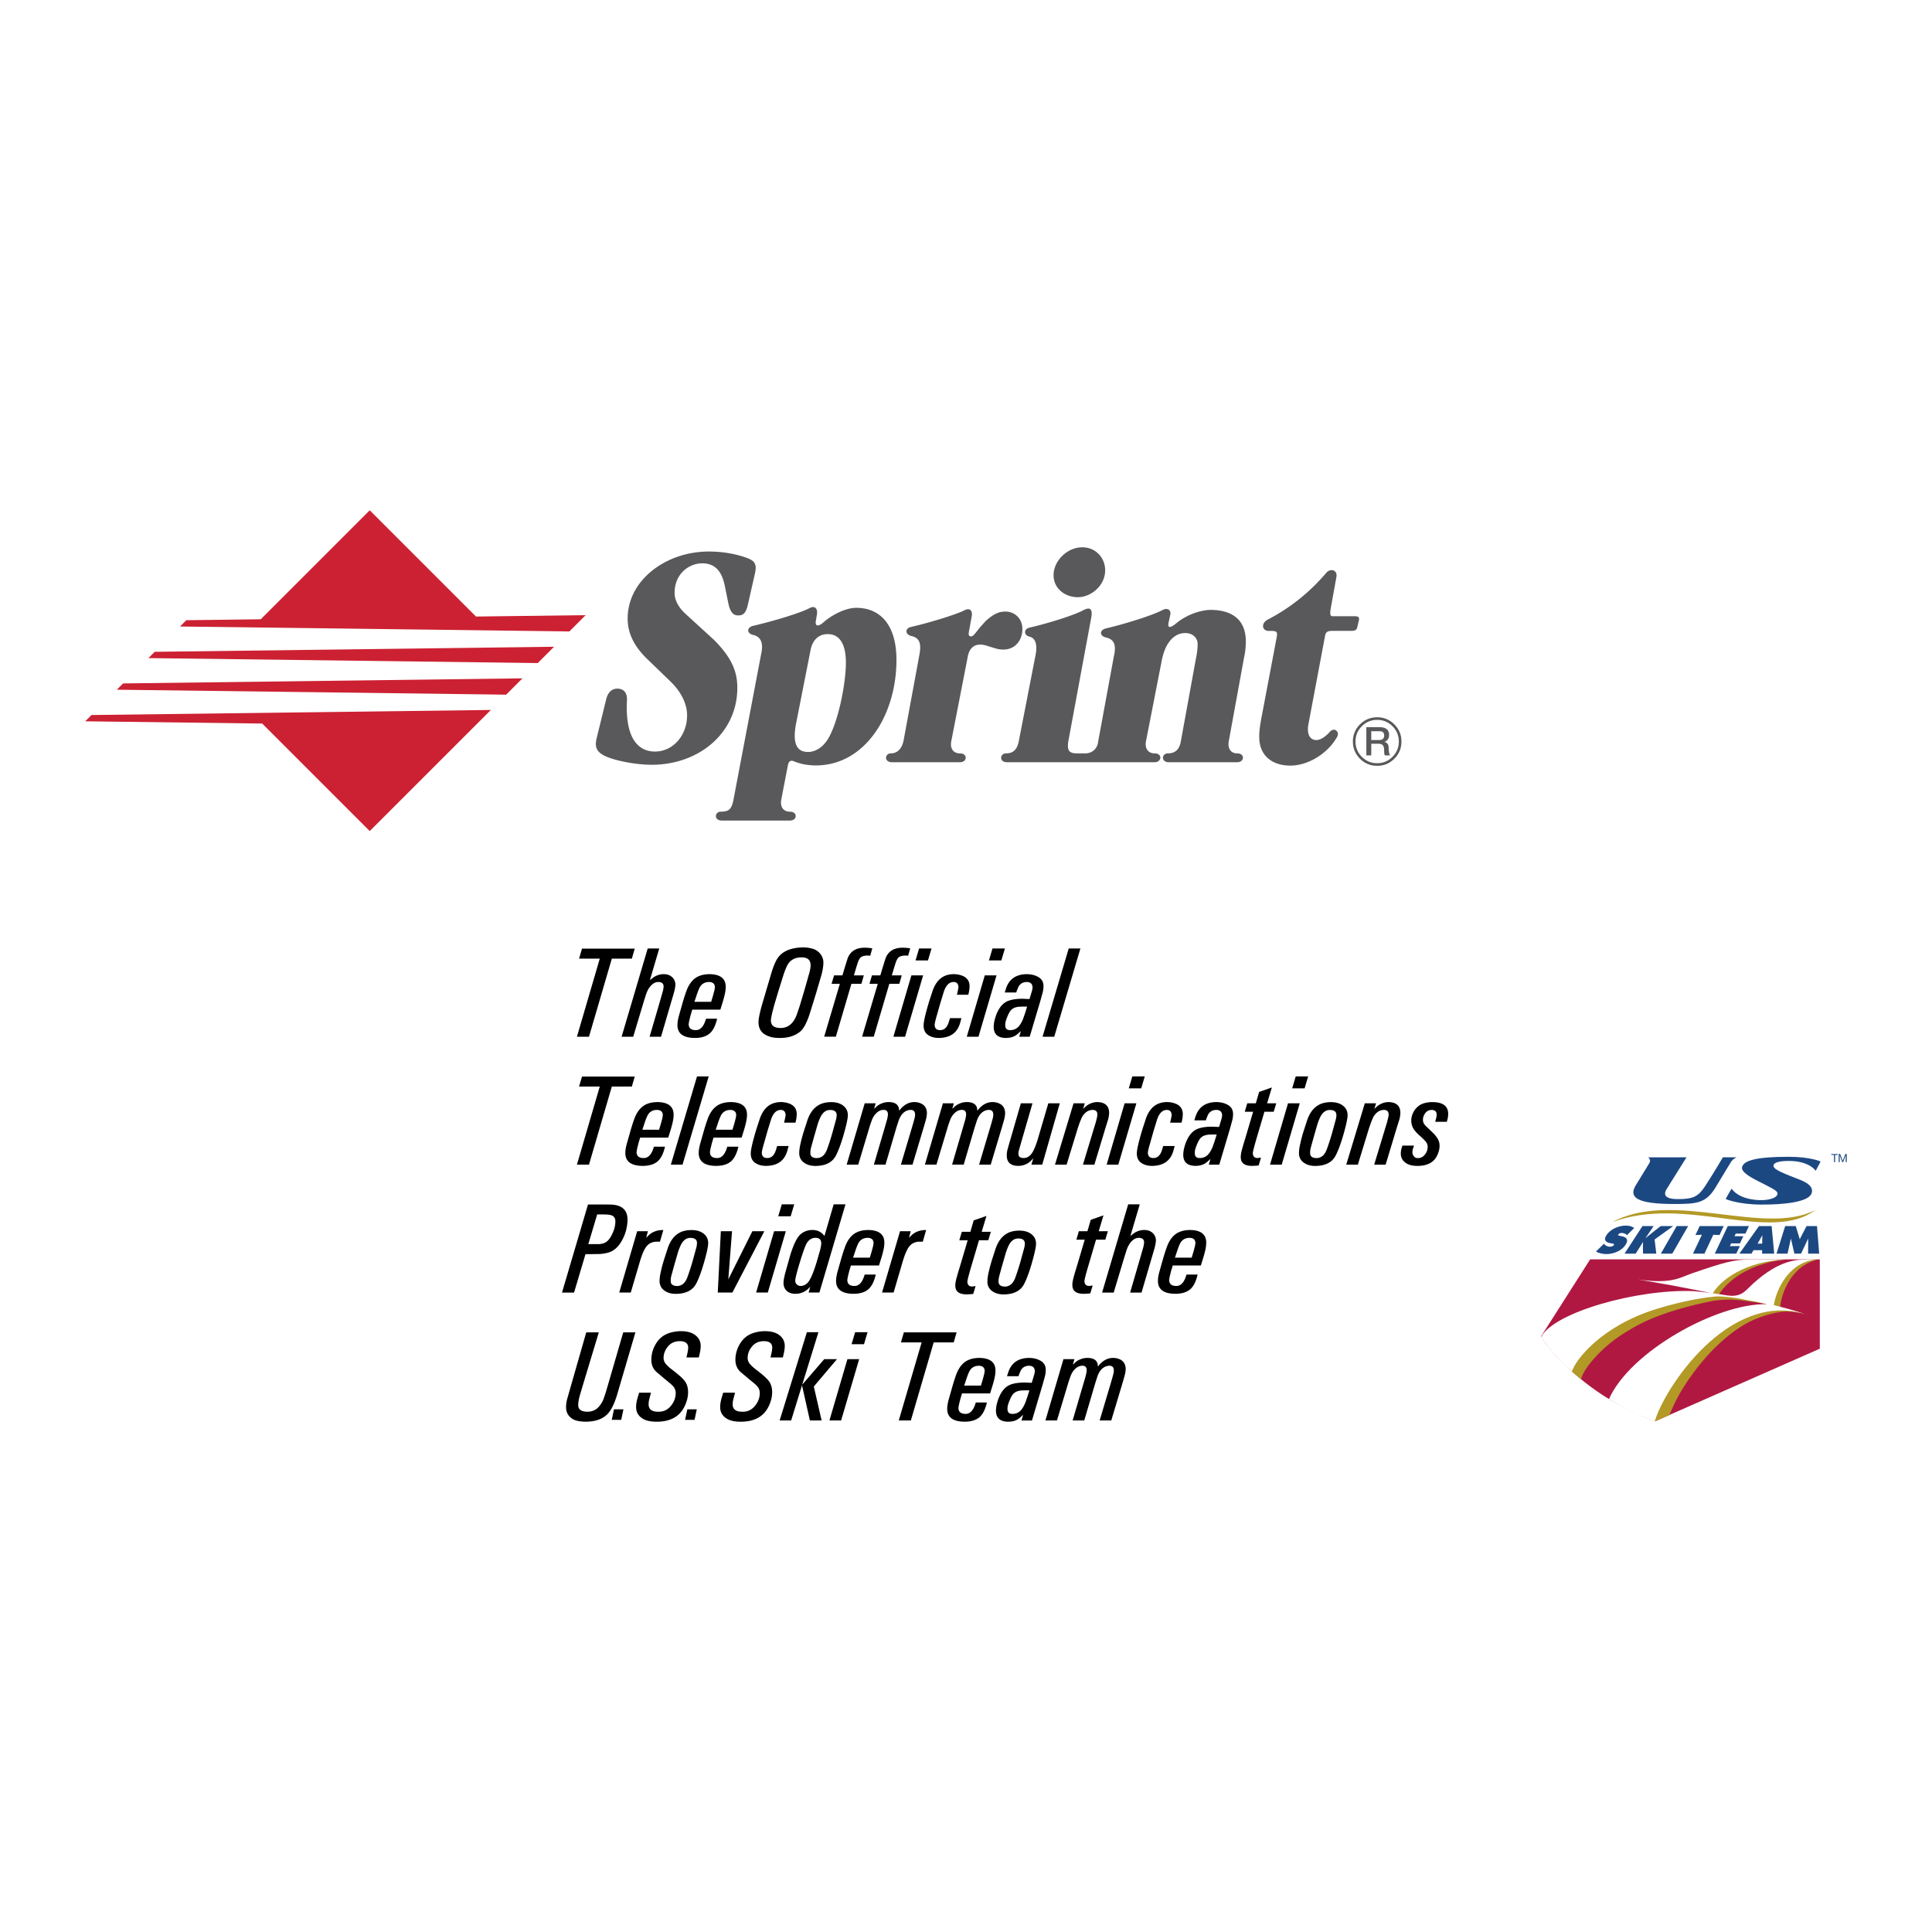 <svg xmlns="http://www.w3.org/2000/svg" width="2500" height="2500" viewBox="0 0 192.756 192.756"><g fill-rule="evenodd" clip-rule="evenodd"><path fill="#fff" d="M0 0h192.756v192.756H0V0z"/><path d="M158.65 125.648h22.912v8.912l-16.395 7.223s-3.543-1.084-7.094-3.908c-3.32-2.643-4.32-4.547-4.32-4.547l4.897-7.68z" fill="#b01842"/><path d="M160.025 124.09l.035.041a.743.743 0 0 0 .568.252c.111 0 .314-.041.385-.166.072-.123-.072-.135-.166-.152l-.207-.037c-.406-.068-.648-.299-.402-.729.377-.652 1.264-1.018 1.947-1.018.359 0 .643.076.857.24l-.713.705a.77.77 0 0 0-.543-.209c-.1 0-.264.033-.328.146-.061.102.074.115.15.135l.229.051c.43.096.648.32.381.787-.377.656-1.246.98-1.926.98-.396 0-.799-.094-1.062-.25l.795-.776zM163.871 122.326h1.111l-.801 1.191h.025c.098-.113 1.484-1.191 1.484-1.191h1.246l-1.855 1.338.168 1.41h-1.324s-.031-1.039.018-1.152h-.025l-.725 1.152h-1.113l1.791-2.748zM167.285 122.326h1.141l-1.58 2.748h-1.141l1.58-2.748zM169.576 122.326h2.399l-.42.893-.617-.026-.885 1.881h-1.143l.887-1.881-.641.026.42-.893zM172.381 122.326h2.111l-.353.75h-.963l-.123.262h.879l-.336.715h-.879l-.127.271h.996l-.356.75h-2.144l1.295-2.748zM174.748 125.074h-1.209l1.955-2.748h1.262l.258 2.748h-1.209l.004-.342h-.861l-.2.342zm1.066-.996l.014-.838-.473.838h.459zM178.109 122.326h1.055l.404 1.324c.039-.121.674-1.324.674-1.324h1.041l.217 2.748h-1.104l.008-1.506-.711 1.506h-.666l-.35-1.506-.33 1.506h-1.104l.866-2.748z" fill="#1c4882"/><path d="M160.852 121.938c7.303-2.756 15.789 2.178 20.287-1.229-5.121 2.689-14.254-2.059-20.287 1.229z" fill="#b39926"/><path d="M172.762 118.602c.902 1.203 2.891 1.137 3.027 1.135.789-.01 1.574-.254 1.555-.672-.014-.293-.67-.574-1.943-1.225-.9-.459-1.713-.951-1.592-1.408.172-.658 1.461-1.023 4.697-1.018 2.035.004 3.146.447 3.133.48l-.486.918s-.637-1.016-2.775-.984c-.084.002-1.59-.014-1.42.559.104.348 1.08.715 2.648 1.328.719.281 1.365.715 1.135 1.352-.318.877-2.801 1.127-5.02 1.115-2.367-.012-3.553-.559-3.553-.559s.578-1.043.594-1.021zM171.893 115.465h1.363s-.355.156-.541.445c-.275.43-.59.979-1.551 2.557-.959 1.578-1.867 1.656-4.111 1.656-3.795 0-4.523-.674-3.895-1.795 0 0 1.23-2.023 1.393-2.275.215-.332-.107-.582-.107-.582l3.818-.006-1.898 3.035c-.439.625-.373 1.135 1.055 1.135 1.521 0 2.006-.258 2.67-1.246.665-.991 1.804-2.924 1.804-2.924z" fill="#1c4882"/><path d="M170.711 129.027s.627-1.012 1.76-1.713c1.131-.701 1.92-.992 2.605-1.189a11.527 11.527 0 0 1 1.785-.357c.418-.053.896-.111 1.564-.113a9.851 9.851 0 0 0-2.311.404c-.705.205-1.609.52-2.576 1.131-1.064.676-1.861 1.588-2.016 1.951l-.811-.114zM176.822 130.215s.133-.779.43-1.449c.295-.668.641-1.236 1.135-1.768.479-.518.977-.83 1.512-1.047.527-.215.934-.27 1.189-.293.146-.014.322-.014.322-.014s-.506.113-1.07.404a4.266 4.266 0 0 0-1.236.957c-.455.496-.721.975-.939 1.43-.238.492-.516 1.318-.555 1.975l-.788-.195zM176.262 130.104s-1.75-.416-2.586-.568a16.172 16.172 0 0 0-1.922-.213 7.947 7.947 0 0 0-1.502.082c-.57.076-1.838.318-2.559.48-.785.178-2.406.607-3.377.961-.975.354-1.793.707-2.795 1.291-.936.543-1.789 1.09-2.492 1.721-.941.842-1.199 1.18-1.594 1.668-.43.531-.707 1.215-.707 1.215s.188.182.402.357l.615.51s.107-.666 1.018-1.74a13.724 13.724 0 0 1 3.34-2.896c1.402-.873 2.326-1.303 3.668-1.795 1.34-.494 2.996-.926 3.908-1.127 0 0 1.164-.266 1.529-.303.367-.039 1.113-.115 1.67-.076.471.031.658.037 1.139.102.481.061 2.245.331 2.245.331zM166.553 141.18c.342-.818.854-1.951 1.713-3.238.861-1.287 1.914-2.596 2.945-3.584 1.029-.988 2.287-2.018 3.668-2.639 1.393-.625 2.566-.814 3.107-.859.775-.064 2.051.219 2.051.219s-1.145-.367-2.195-.359c-.924.01-1.986.162-3.092.523-1.328.436-2.348 1.082-3.711 2.127-1.371 1.053-2.574 2.445-3.52 3.732s-1.529 2.305-1.764 2.816-.549 1.195-.756 1.791l.152.078 1.402-.607z" fill="#b39926"/><path d="M172.342 129.248c.262.027.5.045.625.035.955-.082 1.188-.537 1.938-1.215 2.678-2.426 4.414-2.42 5.756-2.42h.932c-2.99 0-4.381 2.955-4.615 4.568.131.023.357.084.48.117 1.57.402 2.719.797 2.719.797-7.777-2.443-14.193 7.527-15.068 10.652-1.508-.52-2.693-1.004-4.582-2.191 2.084-4.742 10.797-9.594 15.771-9.473-.182-.045-.625-.129-.865-.189-.42-.105-.979-.172-1.959-.383-.865-.135-1.791-.236-2.359-.188-2.072.189-4.33.768-5.896 1.254-5.447 1.695-8.033 5.053-8.391 6.227-.545-.449-1.1-1.01-1.777-1.756-.746-.824-1.291-1.697-1.291-1.697 1.303-2.475 9.664-4.805 15.229-4.568.57.051 1.139.113 1.686.184-.688-.139-3.002-.605-4.137-.809-.699-.123-3.123-.541-3.123-.541 3.408.486 4.18-.191 5.389-.607 3.201-1.1 4.213-1.396 5.955-1.396h4.018c-3.971 0-6.836 1.666-7.896 3.381.512.068 1.006.142 1.461.218z" fill="#fff"/><path fill="#1c4882" d="M182.979 115.945h.107v-.718h.269v-.09h-.646v.09h.27v.718zM183.447 115.945h.102v-.674h.002l.252.674h.092l.253-.674h.002v.674h.102v-.808h-.147l-.255.679-.256-.679h-.147v.808z"/><path fill="#cc2132" d="M47.488 61.512l-10.6-10.6-10.873 10.873-7.426.094-.627.627L56.806 63l1.627-1.627-10.945.139zM15.437 65.032l-.628.627 38.844.494 1.627-1.628-39.843.507zM12.284 68.185l-.627.627 38.843.494 1.627-1.628-39.843.507zM48.975 70.832l-39.844.506-.627.626 17.655.225 10.729 10.728 12.087-12.085z"/><path d="M77.95 79.769c-.141.732.207 1.213.863 1.213.791 0 .745.885 0 .885h-6.787c-.84 0-.721-.885-.117-.885.86 0 1.1-.296 1.278-1.237l2.75-14.477c.262-1.13-.038-1.747-.792-1.921-.66-.152-.673-.753.023-.914 1.766-.407 4.592-1.227 5.626-1.774.411-.219.792-.055.722.59l-.116.683c-.092.489.163.698.807.117.564-.509 1.981-1.405 3.229-1.405 2.462 0 4.004 1.8 4.004 5.183 0 5.588-3.189 10.539-8.032 10.539-.819 0-1.549-.14-2.212-.416-.538-.225-.579.378-.638.664l-.608 3.155zm1.485-7.636c-.48 2.422.325 2.89 1.182 2.89.695 0 1.444-.423 1.966-1.258 1.047-1.67 1.812-5.589 1.812-7.643 0-1.921-.665-2.856-1.803-2.856-.961 0-1.532.632-1.72 1.583l-1.437 7.284zM107.527 59.583c1.35 0 2.734-1.173 2.734-2.681 0-1.287-.979-2.297-2.27-2.297-1.557 0-2.877 1.381-2.877 2.781.001 1.348 1.163 2.197 2.413 2.197zM130.537 72.282c-.184 1.013.197 1.554.791 1.554.393 0 .861-.278 1.367-.838.434-.477.992.014.715.511-.938 1.679-2.9 2.875-4.68 2.875-1.738 0-3.061-.935-3.092-2.767-.012-.69.047-1.148.338-2.648l1.391-7.341c.117-.617.055-.698-.793-.683-.633.011-.826-.751-.064-1.143a19.08 19.08 0 0 0 3.203-2.098 19.98 19.98 0 0 0 2.621-2.566c.381-.45 1.121-.303 1 .424l-.566 3.143c-.109.611-.023.775.164.775h2.232c.387 0 .486.125.402.461l-.158.662c-.055.231-.189.34-.615.34H133c-.5 0-.713.053-.797.491l-1.666 8.848z" fill="#59595b"/><path d="M60.482 69.758c.168-.67.547-1.054 1.116-1.054.673 0 .987.476.954 1.131-.213 4.139 1.341 5.148 2.793 5.148 1.802 0 3.207-1.604 3.207-3.622 0-1.042-.517-2.294-1.732-3.44l-2.328-2.25c-1.38-1.364-1.871-2.671-1.871-3.958 0-3.828 3.815-6.687 8.092-6.687 1.506 0 2.875.28 3.893.673.761.292.907.679.711 1.539l-.725 3.194c-.201.793-.497.97-.931.97-.462 0-.792-.25-.996-1.216l-.337-1.668c-.282-1.414-.894-2.315-2.275-2.315-1.307 0-2.748 1.045-2.748 2.946 0 .737.396 1.465 1.101 2.106l2.811 2.569c1.859 1.86 2.345 3.248 2.345 4.812 0 4.415-3.742 7.666-8.553 7.666-1.562 0-3.707-.414-4.656-.88-.889-.436-1.017-.926-.828-1.759l.957-3.905zM95.773 75.166c-.656 0-1.005-.483-.864-1.215l1.646-8.44c.179-.973.809-1.404 1.827-1.108l.605.187c.557.171.717.217 1.127.217 1.162 0 1.891-.922 1.891-2.053 0-1.035-.762-1.739-1.695-1.739-.627 0-1.143.207-1.973.948l-.562.629c-.445.528-.668.963-.963.894-.259-.06-.151-.37-.085-.779l.223-1.219c.105-.631-.237-.859-.736-.595-.636.337-3.102 1.144-5.302 1.651-.661.152-.61.765.015.909.809.187 1.012.73.805 1.856l-1.568 8.5c-.172.983-.722 1.354-1.278 1.354-.605 0-.724.885.117.885h6.771c.744 0 .791-.882-.001-.882zM123.434 76.047c.744 0 .791-.884 0-.884-.656 0-.975-.509-.834-1.242l1.52-8.322a7.145 7.145 0 0 0 .176-1.619c0-2.096-1.312-3.13-3.523-3.13-.924 0-2.357.455-3.408 1.327-.668.554-.873.451-.781-.039l.168-.76c.123-.495-.244-.793-.773-.512-1.033.548-3.846 1.414-5.611 1.822-.697.161-.684.762-.023.914.803.185 1.059.709.777 1.92l-1.551 8.427c-.082.849-.713 1.215-1.277 1.215h-.834c-.785 0-1.062-.247-.838-1.398l2.281-12.31c.082-.759-.197-.906-.826-.573-1.033.548-3.598 1.328-5.363 1.735-.604.14-.574.766-.006.897.504.116.848.624.604 1.869l-1.668 8.565c-.17.866-.58 1.215-1.277 1.215-.605 0-.723.885.117.885l14.697-.001c.746 0 .812-.884.021-.884-.656 0-1.006-.494-.865-1.226l1.564-8.001c.395-2.046 1.391-2.778 2.357-2.778.738 0 1.23.483 1.23 1.091 0 .481-.059.911-.156 1.376l-1.541 8.453c-.186.815-.66 1.085-1.277 1.085-.605 0-.725.885.115.885l6.805-.002zM135.873 72.456a2.08 2.08 0 0 1 1.527-.633 2.08 2.08 0 0 1 1.527.633c.422.422.633.931.633 1.527 0 .597-.211 1.106-.633 1.527a2.083 2.083 0 0 1-1.527.633 2.078 2.078 0 0 1-1.527-.633 2.08 2.08 0 0 1-.633-1.527c0-.596.211-1.105.633-1.527zm-.187 3.241c.473.472 1.045.709 1.715.709s1.24-.237 1.713-.709.709-1.043.709-1.713c0-.669-.236-1.241-.709-1.713s-1.043-.708-1.713-.708-1.242.236-1.715.708a2.34 2.34 0 0 0-.707 1.713c0 .669.236 1.241.707 1.713z" fill="#59595b"/><path d="M136.32 72.55h1.344c.615 0 .93.284.93.76 0 .54-.375.678-.465.709v.008c.17.023.418.15.418.595 0 .327.047.626.152.741h-.527c-.074-.122-.074-.276-.074-.414 0-.516-.107-.745-.561-.745h-.725v1.159h-.492V72.55zm.492 1.281h.807c.312 0 .482-.154.482-.45 0-.358-.232-.429-.49-.429h-.799v.879z" fill="#59595b"/><path d="M59.84 95.642h-2.066l.293-.997h5.26l-.286.997h-1.998l-2.28 7.792H57.56l2.28-7.792zM64.622 94.629h1.153l-.936 3.16.306-.236c.169-.129.36-.225.573-.287a1.68 1.68 0 0 1 .503-.074c.328 0 .596.09.803.268.228.195.348.447.361.754-.004.225-.059.52-.162.885l-.292.99-.979 3.346h-1.141l.984-3.367.2-.691.124-.436c.055-.195.083-.369.088-.523-.004-.291-.178-.438-.52-.443-.26-.008-.51.115-.748.371-.204.213-.372.521-.505.928l-.237.76-1.021 3.402h-1.159l2.605-8.807zM69.464 99.412c.099-.314.197-.576.292-.787.183-.422.506-.639.972-.652.397.006.597.186.597.541l-.043.271-.131.504-.199.662h-1.669l.181-.539zm-.399 1.322h2.804l.23-.74c.091-.299.162-.562.212-.791.062-.275.094-.521.094-.742.004-.83-.534-1.252-1.613-1.27a4.147 4.147 0 0 0-.525.043 2.449 2.449 0 0 0-.543.156c-.559.236-.978.742-1.256 1.52-.125.35-.253.754-.386 1.215l-.337 1.189c-.107.383-.16.711-.155.984.012.838.601 1.258 1.766 1.258.587-.004 1.053-.139 1.398-.406.32-.25.564-.672.73-1.268l.062-.244h-1.104l-.099.295c-.215.568-.526.85-.932.842-.472 0-.706-.207-.701-.617l.05-.299.137-.559.168-.566zM77.056 100.998l.181-.695.43-1.438.486-1.555c.207-.635.396-1.055.566-1.263.295-.356.712-.532 1.252-.529.602-.003.902.258.902.784 0 .216-.05.498-.149.846l-.498 1.754-.455 1.512-.287.846c-.328.859-.855 1.293-1.582 1.301-.66.008-.99-.242-.99-.754.001-.119.048-.389.144-.809zm-1.378.963c-.004.586.219 1.008.668 1.266.391.229.872.338 1.442.33.825.008 1.499-.197 2.023-.615.366-.297.7-.922.999-1.877l.648-2.094.492-1.682c.129-.469.195-.883.2-1.24a1.39 1.39 0 0 0-.35-.935 1.507 1.507 0 0 0-.74-.464 3.397 3.397 0 0 0-.939-.128c-.324 0-.647.036-.968.106-.645.137-1.139.419-1.48.848-.241.299-.477.825-.705 1.577l-.536 1.812-.417 1.414c-.224.807-.337 1.367-.337 1.682zM83.792 98.158h-.827l.249-.844h.834l.225-.756.292-.931c.267-.716.836-1.075 1.708-1.075.154 0 .317.009.488.028l.269.033-.206.736-.25-.015c-.283 0-.503.051-.662.155-.125.088-.237.28-.338.576l-.137.43-.243.818h.991l-.243.844h-.997l-1.552 5.275h-1.166l1.565-5.274zM87.575 98.158h-.828l.249-.844h.834l.225-.756.293-.931c.267-.716.836-1.075 1.708-1.075.154 0 .317.009.488.028l.269.033-.206.736-.25-.015c-.283 0-.504.051-.662.155-.125.088-.237.28-.337.576l-.137.43-.244.818h.991l-.243.844h-.998l-1.552 5.275H86.01l1.565-5.274zM90.929 97.314h1.172l-1.801 6.119h-1.166l1.795-6.119zm.769-2.685h1.241l-.355 1.196h-1.24l.354-1.196zM95.92 101.578l-.112.426c-.274 1.018-.979 1.537-2.117 1.553-.415.004-.77-.088-1.065-.273-.315-.199-.475-.518-.479-.953-.004-.373.181-1.18.554-2.418l.35-1.07c.319-.914.855-1.447 1.607-1.602a2.482 2.482 0 0 1 1.185.051c.598.176.895.549.891 1.119a3.295 3.295 0 0 1-.068.58l-.056.256h-1.14l.074-.305.082-.418c-.004-.371-.172-.555-.501-.551-.449.014-.779.367-.989 1.064l-.317 1.039-.368 1.293c-.136.469-.203.768-.199.895.012.338.189.508.53.512.412.008.702-.252.87-.779l.13-.418h1.138v-.001zM98.252 97.314h1.172l-1.801 6.119h-1.167l1.796-6.119zm.768-2.685h1.24l-.355 1.196h-1.238l.353-1.196zM102.283 101.055l-.205.588c-.111.277-.234.5-.367.67a1.088 1.088 0 0 1-.904.463c-.355.012-.525-.162-.514-.521-.004-.195.053-.434.17-.715.094-.252.191-.455.291-.609.174-.285.479-.447.912-.49l.365-.012h.445l-.193.626zm-2.039-2.037h1.146l.062-.184.139-.332c.16-.344.443-.52.85-.529.385.01.578.201.578.578l-.049.273-.125.418-.131.434-.703-.031c-.561.006-1.014.068-1.357.188-.416.146-.75.438-1.004.879a3.633 3.633 0 0 0-.359.854c-.102.328-.15.633-.15.914.012.719.43 1.078 1.25 1.078.449-.008.814-.129 1.096-.363l.367-.326-.168.566h1.047l1.066-3.582.242-.885a2.93 2.93 0 0 0 .07-.566c.004-.438-.188-.754-.568-.953-.322-.17-.699-.256-1.137-.256-1.037.021-1.715.488-2.029 1.404l-.133.421zM106.627 94.629h1.166l-2.611 8.805h-1.166l2.611-8.805zM59.84 108.404h-2.066l.293-.996h5.26l-.286.996h-1.998l-2.28 7.793H57.56l2.28-7.793zM64.267 112.176c.1-.314.198-.578.293-.789.182-.422.506-.639.971-.65.399.004.598.184.598.539l-.044.273-.13.502-.2.664h-1.669l.181-.539zm-.399 1.322h2.803l.231-.742c.091-.299.162-.562.211-.791.062-.273.094-.521.094-.74.004-.83-.533-1.254-1.613-1.271-.183.004-.358.02-.525.045a2.353 2.353 0 0 0-.544.154c-.559.238-.978.744-1.256 1.52-.125.35-.253.754-.386 1.215l-.336 1.189c-.108.383-.161.711-.156.984.012.84.601 1.26 1.767 1.26.586-.006 1.053-.141 1.397-.406.321-.25.564-.674.731-1.27l.062-.242h-1.103l-.1.293c-.215.57-.525.85-.931.842-.472 0-.706-.205-.701-.615l.049-.299.137-.561.169-.565zM69.542 107.393h1.166l-2.612 8.804h-1.165l2.611-8.804zM71.589 112.176c.1-.314.198-.578.293-.789.183-.422.506-.639.972-.65.398.004.597.184.597.539l-.043.273-.131.502-.2.664h-1.669l.181-.539zm-.399 1.322h2.803l.23-.742c.092-.299.162-.562.212-.791.062-.273.094-.521.094-.74.004-.83-.534-1.254-1.613-1.271-.183.004-.358.02-.525.045a2.345 2.345 0 0 0-.543.154c-.559.238-.978.744-1.257 1.52-.124.35-.253.754-.386 1.215l-.336 1.189c-.109.383-.161.711-.156.984.012.84.601 1.26 1.766 1.26.587-.006 1.054-.141 1.398-.406.321-.25.564-.674.73-1.27l.062-.242h-1.103l-.1.293c-.215.57-.525.85-.931.842-.472 0-.706-.205-.702-.615l.05-.299.137-.561.17-.565zM78.677 114.34l-.112.426c-.273 1.02-.979 1.537-2.117 1.555-.415.004-.771-.088-1.065-.275-.315-.199-.476-.516-.479-.953-.004-.373.181-1.18.555-2.416l.349-1.072c.319-.912.855-1.447 1.607-1.6a2.408 2.408 0 0 1 1.185.049c.598.176.896.549.891 1.119a3.338 3.338 0 0 1-.068.582l-.057.256h-1.141l.075-.307.081-.418c-.005-.369-.171-.553-.501-.549-.449.012-.778.367-.988 1.062l-.318 1.039-.368 1.293c-.137.469-.204.768-.2.896.013.336.189.506.531.51.412.008.701-.252.87-.779l.129-.418h1.141zM80.919 114.498l.262-.951.312-1.082c.1-.369.22-.703.361-1.002.232-.48.556-.721.971-.721.433.004.648.174.648.51 0 .141-.022.297-.068.467l-.362 1.318a22.619 22.619 0 0 1-.536 1.654c-.211.555-.545.84-1.002.852-.448-.004-.666-.178-.654-.521a1.962 1.962 0 0 1 .068-.524zm-1.177.539a1.11 1.11 0 0 0 .519.99c.3.203.671.303 1.112.299.984-.01 1.654-.346 2.013-1.01.253-.486.502-1.146.748-1.98.303-1.047.455-1.736.455-2.068.004-.428-.177-.766-.543-1.016-.296-.199-.679-.297-1.15-.293-.5.008-.913.111-1.237.307-.483.281-.849.771-1.094 1.469l-.343 1.059c-.154.486-.268.906-.343 1.26-.096.401-.142.729-.137.983zM86.273 110.076h1.091l-.155.553.224-.213c.196-.174.425-.301.687-.381.17-.055.352-.082.543-.082.6.004.94.219 1.024.643l.019.217.132-.156c.404-.469.866-.703 1.387-.703.178 0 .35.027.512.082.483.154.731.494.743 1.021a3.164 3.164 0 0 1-.112.691l-.181.629-1.146 3.82h-1.159l1.133-3.805.138-.475.106-.398c.025-.098.038-.201.038-.305.004-.328-.152-.486-.469-.479a1.1 1.1 0 0 0-.68.281c-.19.164-.349.41-.474.742l-.225.689-1.102 3.748h-1.16l1.122-3.824.181-.629a2.73 2.73 0 0 0 .1-.559l-.019-.17c-.055-.195-.197-.287-.43-.279-.261.004-.503.117-.727.342-.18.174-.323.402-.43.684l-.168.473-1.19 3.963h-1.153l1.8-6.12zM94.075 110.076h1.091l-.155.553.225-.213c.195-.174.424-.301.687-.381a1.76 1.76 0 0 1 .542-.082c.599.004.94.219 1.024.643l.02.217.131-.156c.404-.469.865-.703 1.387-.703.18 0 .35.027.512.082.484.154.732.494.744 1.021a3.154 3.154 0 0 1-.111.691l-.182.629-1.146 3.82h-1.16l1.135-3.805.137-.475.107-.398a1.34 1.34 0 0 0 .037-.305c.004-.328-.152-.486-.469-.479-.24.008-.469.102-.68.281-.191.164-.35.41-.473.742l-.225.689-1.104 3.748H94.99l1.122-3.824.181-.629a2.73 2.73 0 0 0 .1-.559l-.019-.17c-.054-.195-.197-.287-.429-.279-.261.004-.503.117-.728.342a1.868 1.868 0 0 0-.43.684l-.168.473-1.19 3.963h-1.152l1.798-6.12zM103.012 110.076l-1.039 3.586-.318 1.109a1.308 1.308 0 0 0-.045.324c-.012.287.156.434.504.441.33.008.611-.154.844-.486.186-.273.377-.727.572-1.357l.162-.555.898-3.062h1.146l-1.752 6.121H102.9l.193-.629-.174.186a1.82 1.82 0 0 1-1.316.566c-.768 0-1.154-.348-1.158-1.041 0-.191.023-.387.074-.586l.174-.623.131-.443 1.027-3.551h1.161zM107.109 110.076h1.121l-.168.553.213-.193a1.82 1.82 0 0 1 1.197-.482c.785.018 1.18.377 1.186 1.078a2.838 2.838 0 0 1-.125.736l-.205.652-1.141 3.777h-1.141l1.115-3.688.168-.547.119-.48c.023-.107.037-.213.037-.316-.01-.279-.164-.422-.467-.43a1.082 1.082 0 0 0-.801.365 1.471 1.471 0 0 0-.312.455l-.188.453-.186.549-1.115 3.639h-1.16l1.853-6.121zM112.203 110.076h1.174l-1.803 6.121h-1.164l1.793-6.121zm.77-2.683h1.24l-.355 1.195h-1.24l.355-1.195zM117.195 114.34l-.113.426c-.273 1.02-.979 1.537-2.117 1.555-.414.004-.77-.088-1.064-.275-.314-.199-.475-.516-.479-.953-.004-.373.18-1.18.555-2.416l.348-1.072c.32-.912.855-1.447 1.609-1.6a2.401 2.401 0 0 1 1.183.049c.598.176.895.549.891 1.119a3.338 3.338 0 0 1-.068.582l-.057.256h-1.141l.074-.307.082-.418c-.004-.369-.172-.553-.5-.549-.449.012-.779.367-.988 1.062l-.318 1.039-.367 1.293c-.137.469-.203.768-.201.896.014.336.189.506.531.51.412.008.701-.252.871-.779l.129-.418h1.14zM121.197 113.816l-.205.588a2.847 2.847 0 0 1-.367.67 1.09 1.09 0 0 1-.904.463c-.355.012-.527-.16-.514-.521-.006-.195.051-.432.168-.715.096-.252.193-.453.293-.607.174-.285.477-.449.91-.49l.365-.014h.447l-.193.626zm-2.039-2.037h1.146l.062-.182.137-.334c.162-.344.445-.52.852-.527.385.008.578.201.578.578l-.051.273-.125.416-.131.434-.703-.029c-.561.004-1.012.066-1.357.188-.414.145-.748.438-1.002.877a3.673 3.673 0 0 0-.361.854c-.1.328-.15.633-.15.916.014.719.43 1.078 1.252 1.078.447-.01.812-.131 1.096-.365l.367-.326-.168.568h1.047l1.066-3.584.242-.883c.041-.188.064-.377.068-.568.004-.436-.186-.754-.568-.953-.32-.17-.699-.256-1.137-.256-1.037.021-1.713.49-2.029 1.406l-.131.419zM124.439 110.076h.854l.33-1.135 1.271-.445-.473 1.58h.912l-.256.844h-.926l-.816 2.766c-.111.381-.209.74-.293 1.074l-.049.262c0 .348.166.52.5.516l.322-.047-.238.783-.217.027-.412.02c-.785.008-1.17-.293-1.158-.902 0-.188.041-.434.125-.74l.148-.535.213-.691.748-2.531h-.836l.251-.846zM128.506 110.076h1.172l-1.801 6.121h-1.166l1.795-6.121zm.769-2.683h1.24l-.355 1.195h-1.24l.355-1.195zM130.779 114.498l.262-.951.311-1.082c.1-.369.221-.703.361-1.002.232-.48.557-.721.971-.721.434.004.648.174.648.51 0 .141-.021.297-.068.467l-.361 1.318a22.117 22.117 0 0 1-.537 1.654c-.211.555-.545.84-1.002.852-.447-.004-.666-.178-.652-.521a1.842 1.842 0 0 1 .067-.524zm-1.177.539a1.11 1.11 0 0 0 .518.99c.301.203.672.303 1.113.299.982-.01 1.654-.346 2.014-1.01.252-.486.502-1.146.748-1.98.303-1.047.453-1.736.453-2.068.004-.428-.176-.766-.543-1.016-.297-.199-.68-.297-1.15-.293-.5.008-.912.111-1.236.307-.484.281-.848.771-1.094 1.469l-.344 1.059a13.24 13.24 0 0 0-.342 1.26c-.096.401-.143.729-.137.983zM136.168 110.076h1.121l-.168.553.211-.193a1.825 1.825 0 0 1 1.199-.482c.785.018 1.18.377 1.184 1.078a2.749 2.749 0 0 1-.123.736l-.207.652-1.141 3.777h-1.141l1.117-3.688.168-.547.117-.48c.025-.107.039-.213.039-.316-.01-.279-.164-.422-.467-.43a1.082 1.082 0 0 0-.801.365 1.438 1.438 0 0 0-.312.455l-.186.453-.189.549-1.115 3.639h-1.158l1.852-6.121zM141.074 114.301l-.068.193c-.059.17-.088.32-.088.449-.004.154.043.295.143.42s.234.184.408.18c.268.004.494-.107.68-.336.186-.227.283-.477.291-.752a.87.87 0 0 0-.186-.553 6.88 6.88 0 0 0-.596-.584 3.611 3.611 0 0 1-.457-.461 1.57 1.57 0 0 1-.398-1.047c-.006-.217.039-.441.133-.674s.219-.43.377-.592c.221-.236.482-.396.785-.479.248-.07.51-.107.785-.107 1.066-.004 1.602.389 1.602 1.174 0 .197-.027.395-.082.596l-.057.195h-1.158l.08-.303c.047-.162.068-.305.068-.428-.008-.301-.178-.451-.512-.451a.75.75 0 0 0-.613.301 1.109 1.109 0 0 0-.244.676c0 .227.092.432.275.615l.334.316.459.443c.197.211.348.41.445.598.096.186.145.395.145.623 0 .266-.053.525-.156.777-.121.309-.273.545-.455.711-.375.35-.91.523-1.609.523-.473-.004-.844-.094-1.109-.27-.357-.232-.537-.555-.537-.963 0-.191.031-.389.094-.594l.068-.199h1.153v.003zM59.581 121.166h.727c.344.008.584.039.721.094.24.096.362.287.366.578 0 .334-.062.662-.186.98-.162.414-.342.727-.542.936-.232.244-.557.369-.976.373h-.996l.886-2.961zm-3.51 7.793h1.204l1.14-3.834h.523l.667-.008a3.942 3.942 0 0 0 1.071-.143c.59-.162 1.069-.604 1.439-1.328a4.328 4.328 0 0 0 .492-1.949c.004-.994-.574-1.5-1.734-1.521l-1.016-.006h-1.192l-2.594 8.789zM63.574 122.838h1.066l-.168.66.237-.244c.174-.17.384-.303.628-.395.186-.07.381-.113.584-.131l.261-.012-.337 1.166h-.354c-.423.016-.754.176-.995.475-.232.303-.455.82-.666 1.549l-.898 3.053H61.78l1.794-6.121zM66.986 127.262l.261-.953.312-1.082c.099-.367.22-.701.361-1 .232-.48.556-.723.971-.723.432.006.647.174.647.51 0 .143-.023.297-.068.467l-.361 1.318a22.788 22.788 0 0 1-.536 1.654c-.212.557-.546.84-1.002.854-.449-.006-.667-.18-.654-.523a1.913 1.913 0 0 1 .069-.522zm-1.179.537c-.004.424.169.754.52.99.299.203.67.303 1.112.299.983-.008 1.654-.344 2.013-1.008.254-.486.503-1.146.748-1.982.304-1.045.455-1.734.455-2.066.004-.428-.177-.768-.543-1.016-.296-.199-.679-.297-1.15-.293-.5.008-.913.109-1.238.305-.483.283-.848.773-1.093 1.471l-.343 1.059c-.154.486-.268.904-.343 1.258-.096.401-.142.729-.138.983zM71.918 122.838h1.117l-.375 4.844h-.015l2.419-4.844h1.196l-3.191 6.121h-1.457l.306-6.121zM77.232 122.838h1.171l-1.8 6.121h-1.166l1.795-6.121zm.769-2.684h1.24l-.355 1.197h-1.24l.355-1.197zM79.781 126.004c.237-.783.432-1.355.586-1.717.21-.512.535-.775.977-.789.313-.004.502.109.568.34a.715.715 0 0 1 .024.211c0 .182-.056.469-.167.861l-.225.787c-.386 1.309-.729 2.09-1.027 2.342-.198.174-.406.26-.623.26a.54.54 0 0 1-.395-.148.484.484 0 0 1-.153-.398c-.005-.187.14-.771.435-1.749zm.897 2.955h1.073l2.604-8.805h-1.178l-.922 3.16-.143-.168c-.261-.279-.612-.422-1.051-.43-.49.004-.897.158-1.226.461-.224.207-.447.586-.671 1.139-.15.375-.272.732-.368 1.078l-.405 1.439c-.145.518-.218.906-.218 1.164-.004.336.112.609.348.816.211.182.495.271.852.268a1.83 1.83 0 0 0 1.224-.461l.236-.244-.155.583zM85.292 124.938c.1-.314.197-.578.293-.789.182-.42.506-.637.971-.65.399.004.598.184.598.539l-.043.273-.132.504-.199.662h-1.669l.181-.539zm-.398 1.322h2.803l.23-.742c.091-.299.162-.562.212-.791a3.38 3.38 0 0 0 .094-.74c.003-.83-.534-1.254-1.613-1.27a4.131 4.131 0 0 0-.525.043 2.442 2.442 0 0 0-.544.156c-.558.236-.978.742-1.256 1.52a20.24 20.24 0 0 0-.387 1.215l-.336 1.189c-.108.381-.16.711-.156.984.012.838.601 1.258 1.767 1.258.586-.004 1.053-.141 1.398-.406.321-.25.564-.672.731-1.268l.062-.244h-1.103l-.1.293c-.216.57-.526.852-.932.842-.472 0-.706-.205-.701-.615l.049-.299.138-.559.169-.566zM89.797 122.838h1.065l-.168.66.237-.244c.173-.17.383-.303.627-.395.187-.07.381-.113.584-.131l.261-.012-.336 1.166h-.354c-.423.016-.754.176-.995.475-.232.303-.454.82-.667 1.549l-.896 3.053h-1.153l1.795-6.121zM107.639 122.838h.854l.33-1.135 1.271-.445-.473 1.58h.912l-.254.844h-.928l-.814 2.766c-.113.381-.211.74-.295 1.076l-.049.26c0 .35.168.52.5.516l.322-.045-.236.781-.219.027-.412.02c-.785.008-1.17-.293-1.158-.902 0-.186.041-.434.125-.74l.148-.535.213-.689.748-2.533h-.836l.251-.846zM112.561 120.154h1.154l-.936 3.16.305-.236c.17-.129.361-.225.574-.287.156-.051.324-.074.504-.074.326 0 .596.088.803.268a1 1 0 0 1 .361.754c-.006.225-.059.52-.162.885l-.293.99-.979 3.346h-1.141l.984-3.369.199-.691.125-.436c.053-.195.082-.369.088-.523-.006-.289-.178-.438-.52-.441-.262-.008-.51.115-.75.371-.203.211-.371.521-.504.928l-.236.76-1.023 3.402h-1.158l2.605-8.807zM117.404 124.938c.1-.314.197-.578.293-.789.184-.42.506-.637.971-.65.398.004.6.184.6.539l-.045.273-.131.504-.199.662h-1.67l.181-.539zm-.398 1.322h2.803l.23-.742c.092-.299.162-.562.213-.791a3.38 3.38 0 0 0 .094-.74c.004-.83-.535-1.254-1.613-1.27a4.131 4.131 0 0 0-.525.043 2.449 2.449 0 0 0-.543.156c-.559.236-.979.742-1.258 1.52-.123.348-.254.754-.387 1.215l-.336 1.189c-.107.381-.16.711-.156.984.014.838.602 1.258 1.768 1.258.586-.004 1.053-.141 1.398-.406.32-.25.562-.672.73-1.268l.062-.244h-1.104l-.1.293c-.215.57-.525.852-.932.842-.471 0-.705-.205-.701-.615l.049-.299.137-.559.171-.566zM58.207 138.02l-.325 1.09c-.128.436-.193.793-.193 1.072 0 .439.302.662.908.666.486 0 .875-.172 1.166-.518.199-.229.351-.48.455-.76a17.7 17.7 0 0 0 .243-.729l.218-.74 1.501-5.17h1.215l-1.585 5.398-.262.896c-.299.957-.646 1.607-1.042 1.957-.495.441-1.192.66-2.09.66-.597-.008-1.038-.105-1.324-.293-.414-.273-.619-.662-.615-1.164a3.197 3.197 0 0 1 .144-.924l.424-1.488 1.446-5.043h1.252l-1.536 5.09zM64.949 138.945l-.162.621a2.11 2.11 0 0 0-.075.516c-.013.52.316.773.986.766.496.008.905-.184 1.228-.572s.485-.818.49-1.285a1.048 1.048 0 0 0-.2-.617 3.415 3.415 0 0 0-.417-.404l-.484-.398-.833-.705c-.332-.307-.498-.711-.498-1.215a3.07 3.07 0 0 1 .536-1.707c.336-.512.823-.848 1.458-1.01.32-.082.646-.125.979-.125.548.006.985.113 1.309.324.428.283.642.666.642 1.146 0 .213-.029.449-.087.711l-.099.441h-1.235l.088-.385c.053-.238.083-.436.087-.588-.004-.432-.281-.648-.831-.652-.479 0-.862.162-1.148.484-.309.352-.468.738-.477 1.156a.91.91 0 0 0 .174.57c.146.195.373.41.685.643.22.166.443.346.671.539.228.193.414.379.559.557.229.287.347.652.355 1.098.004.387-.069.771-.218 1.152-.458 1.23-1.435 1.844-2.935 1.838-.582 0-1.036-.1-1.364-.299-.454-.277-.675-.668-.667-1.172-.004-.258.047-.572.155-.941l.144-.486h1.184v-.001zM73.337 138.945l-.162.621a2.11 2.11 0 0 0-.075.516c-.013.52.316.773.986.766.495.008.905-.184 1.228-.572s.486-.818.49-1.285a1.041 1.041 0 0 0-.2-.617 3.255 3.255 0 0 0-.416-.404l-.485-.398-.833-.705c-.332-.307-.499-.711-.499-1.215a3.07 3.07 0 0 1 .536-1.707c.336-.512.823-.848 1.458-1.01.319-.082.646-.125.979-.125.548.006.985.113 1.309.324.428.283.642.666.642 1.146 0 .213-.03.449-.088.711l-.1.441h-1.234l.088-.385c.054-.238.083-.436.087-.588-.004-.432-.281-.648-.831-.652-.479 0-.862.162-1.147.484-.31.352-.469.738-.477 1.156a.91.91 0 0 0 .174.57c.145.195.373.41.684.643.22.166.444.346.672.539.228.193.414.379.56.557.228.287.347.652.355 1.098.004.387-.068.771-.218 1.152-.457 1.23-1.436 1.844-2.935 1.838-.582 0-1.037-.1-1.365-.299-.453-.277-.675-.668-.667-1.172-.004-.258.047-.572.156-.941l.144-.486h1.184v-.001zM80.503 132.916h1.152l-2.723 8.805h-1.147l2.718-8.805zm1.733 2.686h1.271l-2.312 2.73.778 3.389h-1.171l-.792-3.539 2.226-2.58zM84.548 135.602h1.172l-1.801 6.119h-1.166l1.795-6.119zm.769-2.686h1.24l-.355 1.197h-1.24l.355-1.197zM91.952 133.93h-2.066l.293-.998h5.26l-.287.998h-1.997l-2.28 7.791h-1.204l2.281-7.791zM96.379 137.699c.099-.312.197-.576.292-.787.183-.422.506-.639.971-.65.398.004.6.184.6.539l-.045.271-.131.504-.199.664h-1.669l.181-.541zm-.4 1.322h2.804l.23-.74c.092-.299.162-.562.213-.791.062-.275.092-.521.092-.742.006-.83-.533-1.252-1.611-1.27-.184.004-.359.02-.525.043a2.458 2.458 0 0 0-.544.156c-.559.236-.978.744-1.256 1.52-.125.35-.254.754-.386 1.215l-.336 1.189c-.108.383-.161.711-.156.984.012.84.602 1.258 1.767 1.258.587-.004 1.053-.139 1.399-.406.32-.248.562-.672.73-1.268l.062-.242h-1.104l-.1.293c-.215.568-.526.85-.932.842-.472 0-.706-.205-.701-.615l.05-.301.137-.559.167-.566zM102.508 139.342l-.205.588c-.111.277-.234.5-.367.67a1.086 1.086 0 0 1-.904.463c-.355.012-.525-.162-.514-.521-.004-.195.053-.434.168-.715.096-.252.193-.455.293-.609.174-.285.479-.447.912-.49l.365-.012h.445l-.193.626zm-2.039-2.039h1.148l.061-.182.137-.332c.162-.344.445-.52.852-.527.385.008.578.199.578.578l-.051.271-.125.418-.131.434-.703-.029c-.559.004-1.012.066-1.355.186-.416.146-.75.439-1.004.879a3.723 3.723 0 0 0-.361.854c-.1.328-.148.633-.148.916.012.717.43 1.076 1.25 1.076.449-.008.814-.129 1.096-.363l.367-.326-.168.566h1.047l1.066-3.582.242-.885a2.78 2.78 0 0 0 .068-.566c.006-.436-.186-.754-.566-.953-.322-.172-.701-.256-1.137-.256-1.037.021-1.715.49-2.029 1.404l-.134.419zM106.102 135.602h1.092l-.156.553.225-.213c.195-.176.424-.303.688-.381.17-.055.352-.082.543-.082.598.004.939.219 1.023.641l.02.219.129-.156c.406-.469.867-.703 1.389-.703.178 0 .35.027.512.08.484.154.732.494.744 1.023a3.074 3.074 0 0 1-.113.691l-.18.629-1.146 3.818h-1.16l1.135-3.803.137-.475.105-.398c.025-.1.037-.201.037-.305.006-.328-.15-.488-.467-.479a1.093 1.093 0 0 0-.68.281c-.191.162-.35.408-.475.74l-.223.691-1.104 3.746h-1.16l1.123-3.822.18-.629c.062-.236.096-.424.1-.561l-.018-.168c-.055-.195-.197-.289-.43-.279-.262.004-.504.117-.729.34-.178.176-.32.402-.43.686l-.168.473-1.191 3.961h-1.152l1.8-6.118zM99.693 127.318l.262-.951.312-1.082c.1-.369.219-.703.361-1.002.232-.48.555-.721.971-.721.432.004.648.174.648.51 0 .141-.023.295-.07.467l-.361 1.318a22.173 22.173 0 0 1-.535 1.654c-.211.555-.547.838-1.002.852-.449-.004-.666-.178-.654-.523-.004-.149.02-.322.068-.522zm-1.177.537a1.11 1.11 0 0 0 .52.99c.299.203.67.303 1.111.299.984-.008 1.654-.344 2.014-1.008.254-.486.502-1.146.748-1.982.303-1.045.455-1.734.455-2.066.004-.428-.178-.768-.545-1.016-.295-.199-.678-.297-1.148-.293-.5.008-.914.109-1.238.305-.482.283-.848.773-1.094 1.471l-.344 1.059c-.152.486-.266.906-.342 1.258-.096.401-.141.732-.137.983zM95.961 122.896h.854l.33-1.137 1.273-.443-.475 1.58h.914l-.256.844h-.926l-.817 2.764c-.112.383-.21.74-.293 1.076l-.05.26c0 .35.167.521.501.518l.32-.047-.236.783-.218.025-.411.02c-.785.008-1.171-.291-1.159-.9 0-.188.042-.434.125-.742l.149-.535.212-.689.748-2.531h-.835l.25-.846zM61.034 141.656l.223-1.045h.944l-.222 1.045h-.945zM69.295 141.656h-.944l.222-1.045h.945l-.223 1.045z"/></g></svg>